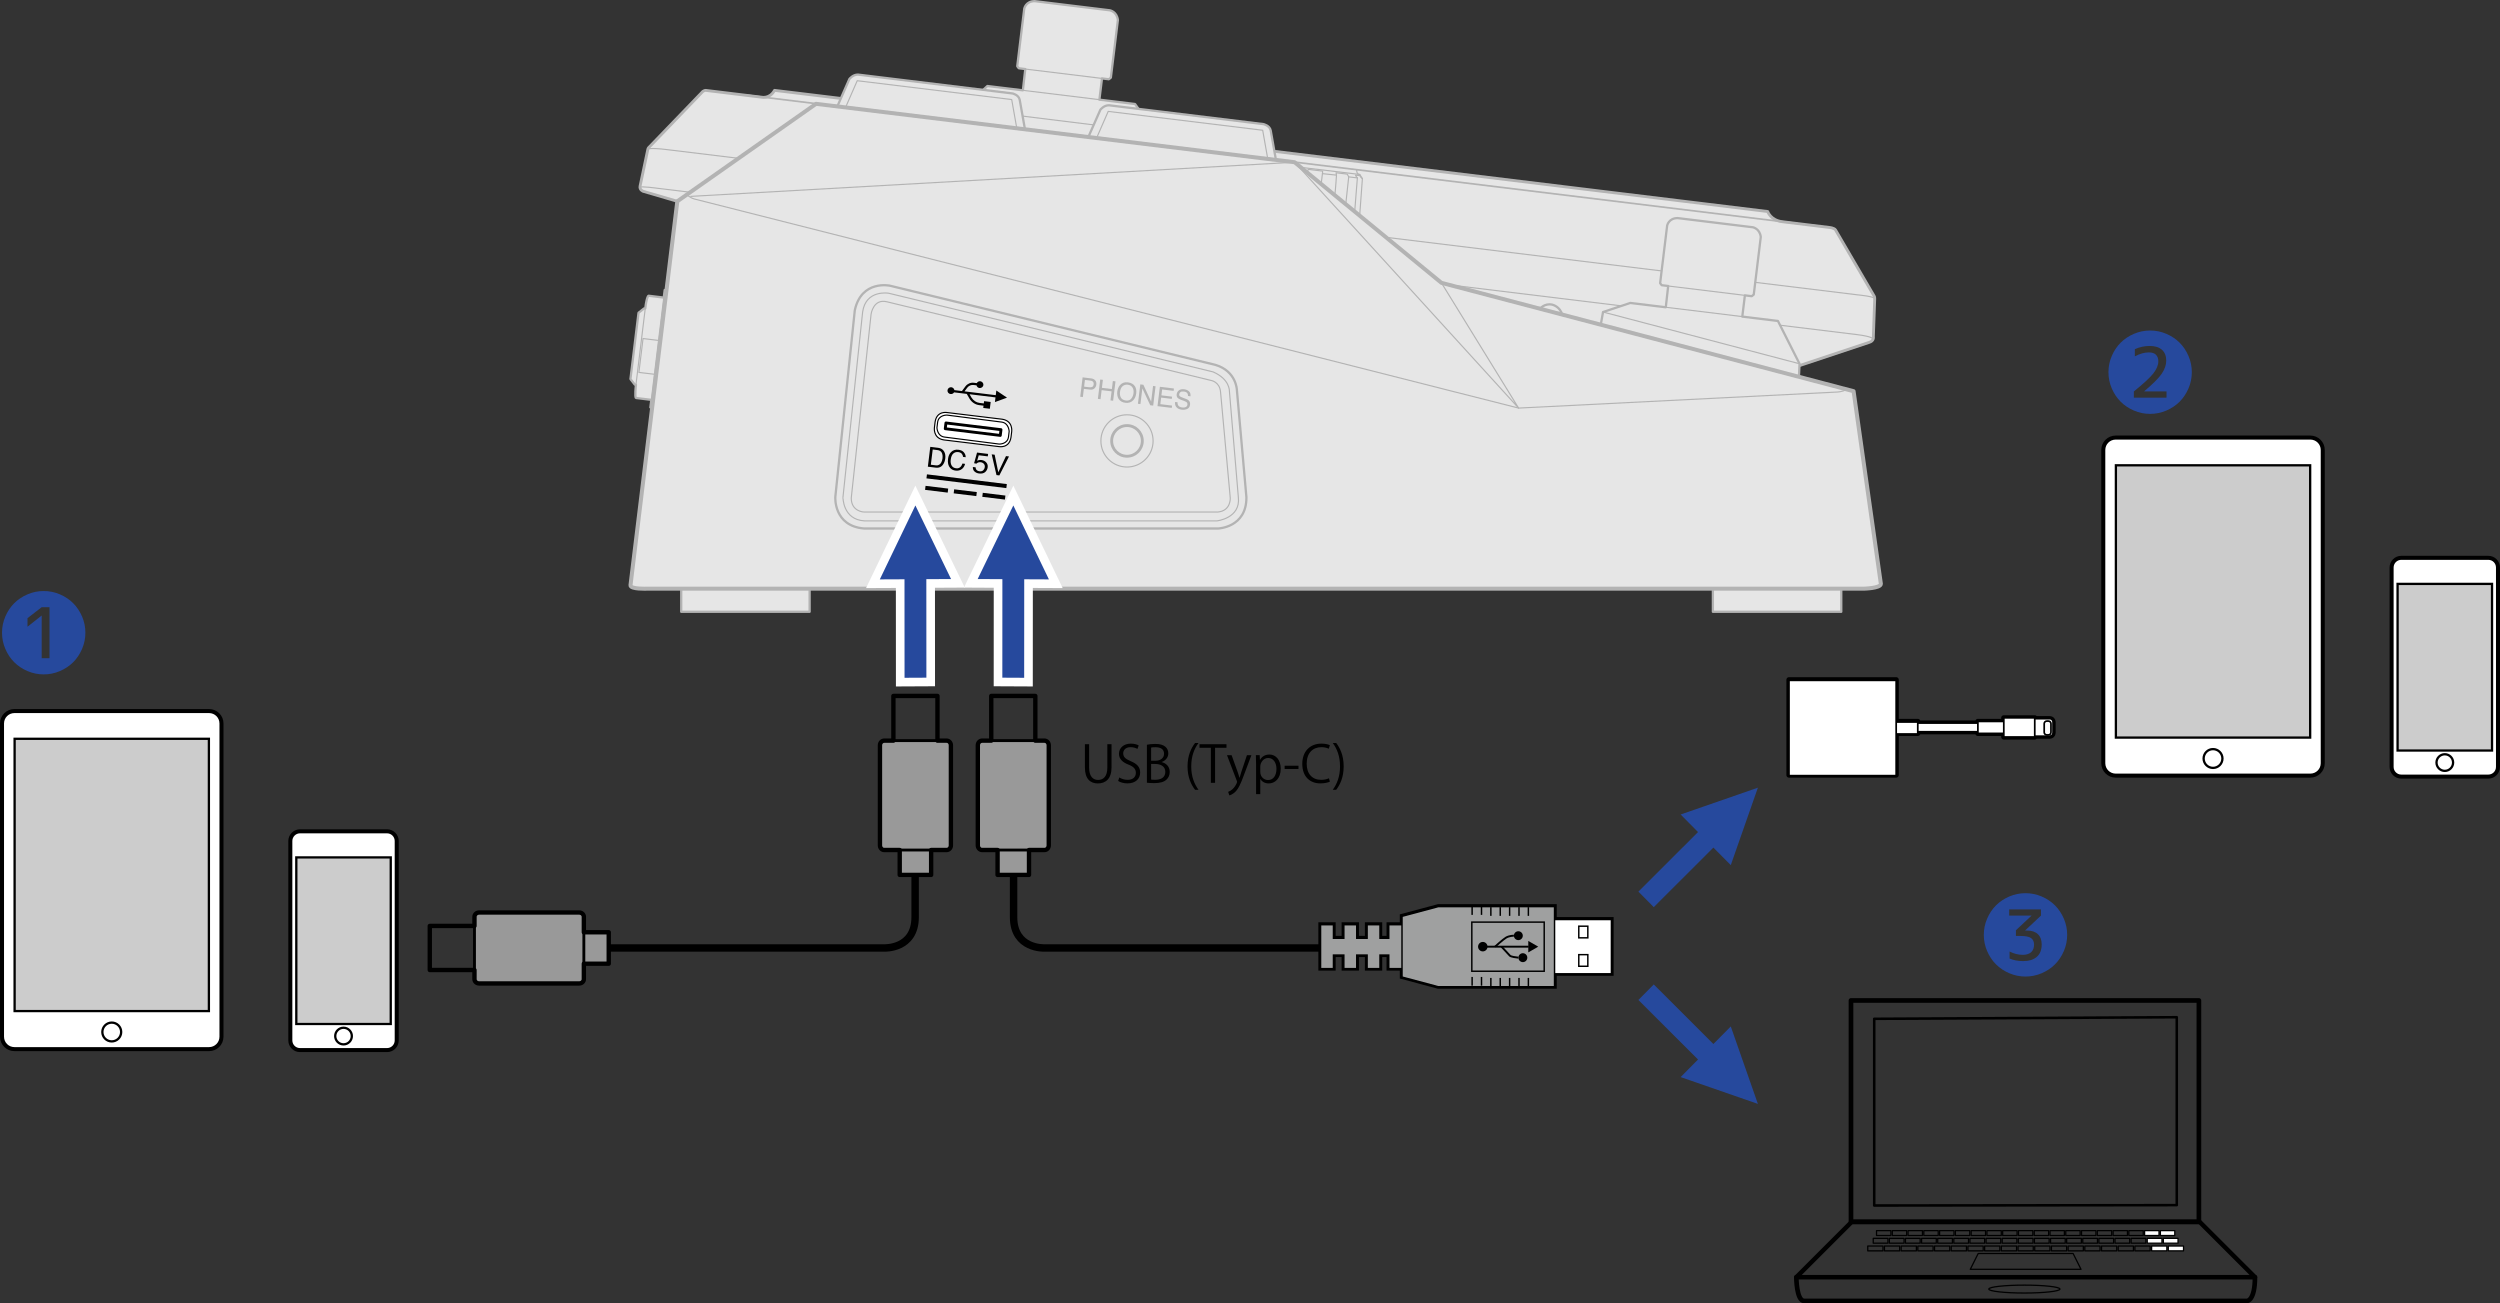 <?xml version="1.0" encoding="utf-8"?>
<!-- Generator: Adobe Illustrator 27.2.0, SVG Export Plug-In . SVG Version: 6.00 Build 0)  -->
<svg version="1.1" xmlns="http://www.w3.org/2000/svg" xmlns:xlink="http://www.w3.org/1999/xlink" x="0px" y="0px"
	 width="434.657px" height="226.591px" viewBox="0 0 434.657 226.591" style="enable-background:new 0 0 434.657 226.591;"
	 xml:space="preserve">
<rect x="0" y="0" width="434.657" height="226.591" fill="#333333" stroke="none"/>
<style type="text/css">
	.st0{fill:none;stroke:#000000;stroke-width:0.446;stroke-linecap:round;stroke-linejoin:round;}
	.st1{fill:none;stroke:#000000;stroke-width:0.813;stroke-linecap:round;stroke-linejoin:round;}
	.st2{fill:none;stroke:#000000;stroke-width:0.78;stroke-linecap:round;stroke-linejoin:round;}
	.st3{fill:none;stroke:#000000;stroke-width:0.223;stroke-linecap:round;stroke-linejoin:round;}
	.st4{fill:#FFFFFF;}
	.st5{fill:none;stroke:#000000;stroke-width:0.9;stroke-linejoin:round;}
	.st6{fill:none;stroke:#000000;stroke-width:0.3;}
	.st7{fill:#FFFFFF;stroke:#000000;stroke-width:0.7;stroke-miterlimit:10;}
	.st8{fill:#CCCCCC;stroke:#000000;stroke-width:0.4;stroke-miterlimit:10;}
	.st9{fill:#FFFFFF;stroke:#000000;stroke-width:0.4;stroke-miterlimit:10;}
	.st10{fill:none;stroke:#000000;stroke-width:0.7;}
	.st11{fill:none;stroke:#000000;stroke-width:0.4;}
	.st12{fill:#26499D;}
	.st13{fill:#E6E6E6;stroke:#B3B3B3;stroke-width:0.5;stroke-linecap:round;stroke-linejoin:round;stroke-miterlimit:10;}
	.st14{fill:none;stroke:#B3B3B3;stroke-width:0.2;stroke-linecap:round;stroke-linejoin:round;stroke-miterlimit:10;}
	.st15{fill:none;stroke:#B3B3B3;stroke-width:0.3;stroke-linecap:round;stroke-linejoin:round;stroke-miterlimit:10;}
	.st16{fill:#E6E6E6;stroke:#B3B3B3;stroke-width:0.4;stroke-linecap:round;stroke-linejoin:round;stroke-miterlimit:10;}
	.st17{fill:#E6E6E6;}
	.st18{fill:none;stroke:#B3B3B3;stroke-width:0.4;stroke-linecap:round;stroke-linejoin:round;stroke-miterlimit:10;}
	.st19{fill:none;stroke:#B3B3B3;stroke-width:0.2;stroke-miterlimit:10;}
	.st20{fill:none;stroke:#B3B3B3;stroke-width:0.5;stroke-miterlimit:10;}
	.st21{fill:none;stroke:#B3B3B3;stroke-width:0.4;stroke-miterlimit:10;}
	.st22{fill:#FFFFFF;stroke:#000000;stroke-width:0.2;stroke-linejoin:round;stroke-miterlimit:10;}
	.st23{fill:none;stroke:#000000;stroke-width:0.5;stroke-linejoin:round;stroke-miterlimit:10;}
	.st24{fill:none;stroke:#000000;stroke-width:0.2;stroke-linejoin:round;stroke-miterlimit:10;}
	.st25{fill:none;stroke:#B3B3B3;stroke-width:0.7;stroke-linecap:round;stroke-linejoin:round;stroke-miterlimit:10;}
	.st26{fill:#B3B3B3;}
	.st27{fill:none;stroke:#000000;stroke-width:1.294;stroke-linejoin:round;stroke-miterlimit:17;}
	.st28{fill:none;stroke:#000000;stroke-width:0.767;}
	.st29{fill:#9FA0A0;}
	.st30{fill:none;stroke:#000000;stroke-width:0.256;}
	.st31{fill:none;stroke:#000000;stroke-width:0.334;}
	.st32{fill:none;stroke:#000000;stroke-width:0.3;stroke-linejoin:round;}
	.st33{fill:#999999;stroke:#000000;stroke-width:0.3;stroke-linejoin:round;}
	.st34{fill:#999999;stroke:#000000;stroke-width:0.5;stroke-linejoin:round;}
	.st35{fill:none;stroke:#000000;stroke-width:0.76;stroke-linejoin:round;}
	.st36{fill:#666666;stroke:#FFFFFF;stroke-width:3;stroke-miterlimit:10;}
</style>
<g id="レイヤー_1">
	<g>
		<polygon class="st0" points="378.458,209.529 325.856,209.594 325.856,177.134 378.458,176.857 		"/>
		<rect x="321.817" y="173.942" class="st1" width="60.488" height="38.494"/>
		<polygon class="st2" points="392.055,222.059 312.316,222.059 321.941,212.436 382.43,212.436 		"/>
		<polygon class="st3" points="361.81,220.685 342.56,220.685 343.935,217.937 360.435,217.937 		"/>
		<rect x="326.258" y="213.963" class="st3" width="2.5" height="0.842"/>
		<rect x="329.002" y="213.963" class="st3" width="2.5" height="0.842"/>
		<rect x="331.74" y="213.963" class="st3" width="2.502" height="0.842"/>
		<rect x="334.481" y="213.963" class="st3" width="2.501" height="0.842"/>
		<rect x="337.224" y="213.963" class="st3" width="2.501" height="0.842"/>
		<rect x="339.968" y="213.963" class="st3" width="2.501" height="0.842"/>
		<rect x="342.711" y="213.963" class="st3" width="2.5" height="0.842"/>
		<rect x="345.454" y="213.963" class="st3" width="2.495" height="0.842"/>
		<rect x="348.191" y="213.963" class="st3" width="2.502" height="0.842"/>
		<rect x="350.935" y="213.963" class="st3" width="2.5" height="0.842"/>
		<rect x="353.678" y="213.963" class="st3" width="2.5" height="0.842"/>
		<rect x="356.422" y="213.963" class="st3" width="2.494" height="0.842"/>
		<rect x="359.159" y="213.963" class="st3" width="2.501" height="0.842"/>
		<rect x="361.902" y="213.963" class="st3" width="2.501" height="0.842"/>
		<rect x="364.644" y="213.963" class="st3" width="2.502" height="0.842"/>
		<rect x="367.389" y="213.963" class="st3" width="2.495" height="0.842"/>
		<rect x="370.127" y="213.963" class="st3" width="2.5" height="0.842"/>
		<rect x="372.868" y="213.962" class="st4" width="2.502" height="0.843"/>
		<rect x="372.869" y="213.963" class="st3" width="2.502" height="0.842"/>
		<rect x="375.613" y="213.962" class="st4" width="2.499" height="0.843"/>
		<rect x="375.613" y="213.963" class="st3" width="2.5" height="0.842"/>
		<rect x="325.686" y="215.299" class="st3" width="2.554" height="0.844"/>
		<rect x="328.49" y="215.299" class="st3" width="2.553" height="0.844"/>
		<rect x="331.289" y="215.299" class="st3" width="2.557" height="0.844"/>
		<rect x="334.094" y="215.299" class="st3" width="2.555" height="0.844"/>
		<rect x="336.896" y="215.299" class="st3" width="2.555" height="0.844"/>
		<rect x="339.698" y="215.299" class="st3" width="2.556" height="0.844"/>
		<rect x="342.499" y="215.299" class="st3" width="2.558" height="0.844"/>
		<rect x="345.303" y="215.299" class="st3" width="2.555" height="0.844"/>
		<rect x="348.105" y="215.299" class="st3" width="2.555" height="0.844"/>
		<rect x="350.907" y="215.299" class="st3" width="2.556" height="0.844"/>
		<rect x="353.709" y="215.299" class="st3" width="2.557" height="0.844"/>
		<rect x="356.514" y="215.299" class="st3" width="2.553" height="0.844"/>
		<rect x="359.314" y="215.299" class="st3" width="2.557" height="0.844"/>
		<rect x="362.116" y="215.299" class="st3" width="2.556" height="0.844"/>
		<rect x="364.918" y="215.299" class="st3" width="2.557" height="0.844"/>
		<rect x="367.722" y="215.299" class="st3" width="2.555" height="0.844"/>
		<rect x="370.525" y="215.299" class="st3" width="2.555" height="0.844"/>
		<rect x="373.324" y="215.299" class="st4" width="2.56" height="0.844"/>
		<rect x="373.324" y="215.299" class="st3" width="2.559" height="0.844"/>
		<rect x="376.127" y="215.299" class="st4" width="2.551" height="0.844"/>
		<rect x="376.128" y="215.299" class="st3" width="2.55" height="0.844"/>
		<rect x="324.734" y="216.638" class="st3" width="2.646" height="0.841"/>
		<rect x="327.638" y="216.638" class="st3" width="2.645" height="0.841"/>
		<rect x="330.543" y="216.638" class="st3" width="2.646" height="0.841"/>
		<rect x="333.443" y="216.638" class="st3" width="2.648" height="0.841"/>
		<rect x="336.347" y="216.638" class="st3" width="2.645" height="0.841"/>
		<rect x="339.25" y="216.638" class="st3" width="2.646" height="0.841"/>
		<rect x="342.15" y="216.638" class="st3" width="2.652" height="0.841"/>
		<rect x="345.056" y="216.638" class="st3" width="2.645" height="0.841"/>
		<rect x="347.959" y="216.638" class="st3" width="2.646" height="0.841"/>
		<rect x="350.859" y="216.638" class="st3" width="2.646" height="0.841"/>
		<rect x="353.764" y="216.638" class="st3" width="2.645" height="0.841"/>
		<rect x="356.668" y="216.638" class="st3" width="2.646" height="0.841"/>
		<rect x="359.568" y="216.638" class="st3" width="2.646" height="0.841"/>
		<rect x="362.473" y="216.638" class="st3" width="2.645" height="0.841"/>
		<rect x="365.379" y="216.638" class="st3" width="2.645" height="0.841"/>
		<rect x="368.277" y="216.638" class="st3" width="2.646" height="0.841"/>
		<rect x="371.182" y="216.638" class="st3" width="2.645" height="0.841"/>
		<rect x="374.088" y="216.638" class="st4" width="2.645" height="0.841"/>
		<rect x="374.088" y="216.638" class="st3" width="2.645" height="0.841"/>
		<rect x="376.986" y="216.638" class="st4" width="2.648" height="0.841"/>
		<rect x="376.986" y="216.638" class="st3" width="2.646" height="0.841"/>
		<path class="st1" d="M312.316,222.059c0,0,0,4.126,1.374,4.126h76.99c0,0,1.374,0,1.374-4.126"/>
		<path class="st3" d="M358.152,224.123c0,0.377-2.771,0.687-6.189,0.687s-6.186-0.31-6.186-0.687c0-0.379,2.768-0.688,6.186-0.688
			S358.152,223.744,358.152,224.123z"/>
	</g>
	<g>
		<path class="st4" d="M356.38,124.946h-2.614v-0.143h-5.382v0.627h-4.505v0.284h-10.449v-0.284h-3.754v-7.245h-18.639v16.57h18.639
			v-7.244h3.754v-0.284h10.449v0.284h4.505v0.625h5.382v-0.142h2.614c0.317,0,0.57-0.255,0.57-0.572v-1.907
			C356.95,125.202,356.697,124.946,356.38,124.946"/>
		<path class="st5" d="M356.38,124.946h-2.614v-0.143h-5.382v0.627h-4.505v0.284h-10.449v-0.284h-3.754v-7.245h-18.639v16.57h18.639
			v-7.244h3.754v-0.284h10.449v0.284h4.505v0.625h5.382v-0.142h2.614c0.317,0,0.57-0.255,0.57-0.572v-1.907
			C356.95,125.202,356.697,124.946,356.38,124.946z"/>
		<path class="st4" d="M356.95,127.422c0,0.317-0.255,0.571-0.57,0.571h-5.316c-0.318,0-0.571-0.254-0.571-0.571v-1.907
			c0-0.314,0.253-0.57,0.571-0.57h5.316c0.314,0,0.57,0.255,0.57,0.57V127.422z"/>
		<path class="st6" d="M356.95,127.422c0,0.317-0.255,0.571-0.57,0.571h-5.316c-0.318,0-0.571-0.254-0.571-0.571v-1.907
			c0-0.314,0.253-0.57,0.571-0.57h5.316c0.314,0,0.57,0.255,0.57,0.57V127.422z"/>
		<path class="st4" d="M356.587,127.324c0,0.25-0.201,0.449-0.449,0.449h-0.276c-0.25,0-0.452-0.2-0.452-0.449v-1.506
			c0-0.248,0.202-0.449,0.452-0.449h0.276c0.248,0,0.449,0.201,0.449,0.449V127.324z"/>
		<path class="st6" d="M356.587,127.324c0,0.25-0.201,0.449-0.449,0.449h-0.276c-0.25,0-0.452-0.2-0.452-0.449v-1.506
			c0-0.248,0.202-0.449,0.452-0.449h0.276c0.248,0,0.449,0.201,0.449,0.449V127.324z"/>
		<rect x="328.048" y="125.713" class="st4" width="18.46" height="1.513"/>
		<rect x="328.048" y="125.713" class="st6" width="18.46" height="1.513"/>
		<rect x="328.048" y="125.532" class="st4" width="5.382" height="2.081"/>
		<rect x="328.048" y="125.532" class="st6" width="5.382" height="2.081"/>
		<rect x="343.88" y="125.429" class="st4" width="5.382" height="2.081"/>
		<rect x="343.88" y="125.429" class="st6" width="5.382" height="2.081"/>
		<rect x="348.385" y="124.803" class="st4" width="5.382" height="3.332"/>
		<rect x="348.385" y="124.803" class="st6" width="5.382" height="3.332"/>
		<rect x="311.036" y="118.287" class="st4" width="18.639" height="16.57"/>
		<rect x="311.036" y="118.287" class="st6" width="18.639" height="16.57"/>
	</g>
	<g>
		<g>
			<g>
				<g>
					<path class="st7" d="M417.489,135.021h15.14c0.927,0,1.679-0.752,1.679-1.679V98.665c0-0.927-0.752-1.679-1.679-1.679h-15.137
						c-0.928,0-1.681,0.753-1.681,1.681v34.676C415.811,134.27,416.562,135.021,417.489,135.021z"/>
					
						<rect x="416.849" y="101.52" transform="matrix(-1 -1.224647e-16 1.224647e-16 -1 850.12 232.007)" class="st8" width="16.421" height="28.966"/>
					<path class="st9" d="M423.616,132.583c0,0.797,0.646,1.444,1.444,1.444c0.797,0,1.444-0.647,1.444-1.444
						c0-0.799-0.647-1.446-1.444-1.446C424.262,131.138,423.616,131.785,423.616,132.583z"/>
				</g>
			</g>
		</g>
		<g>
			<g>
				<path class="st4" d="M403.839,132.699c0,1.191-0.967,2.154-2.155,2.154h-33.842c-1.193,0-2.159-0.963-2.159-2.154V78.23
					c0-1.191,0.966-2.153,2.159-2.153h33.842c1.188,0,2.155,0.962,2.155,2.153V132.699z"/>
				<path class="st10" d="M403.839,132.699c0,1.191-0.967,2.154-2.155,2.154h-33.842c-1.193,0-2.159-0.963-2.159-2.154V78.23
					c0-1.191,0.966-2.153,2.159-2.153h33.842c1.188,0,2.155,0.962,2.155,2.153V132.699z"/>
				<g>
					<defs>
						<rect id="SVGID_1_" x="367.874" y="80.899" width="33.778" height="47.34"/>
					</defs>
					<clipPath id="SVGID_00000008110209805070162440000017717326650664345761_">
						<use xlink:href="#SVGID_1_"  style="overflow:visible;"/>
					</clipPath>
				</g>
				<path class="st4" d="M386.4,131.877c0,0.905-0.736,1.635-1.638,1.635c-0.904,0-1.635-0.731-1.635-1.635
					c0-0.903,0.731-1.635,1.635-1.635C385.664,130.242,386.4,130.974,386.4,131.877"/>
				<path class="st11" d="M386.4,131.877c0,0.905-0.736,1.635-1.638,1.635c-0.904,0-1.635-0.731-1.635-1.635
					c0-0.903,0.731-1.635,1.635-1.635C385.664,130.242,386.4,130.974,386.4,131.877z"/>
			</g>
			<rect x="367.874" y="80.899" class="st8" width="33.778" height="47.34"/>
		</g>
	</g>
	<g>
		<g>
			<g>
				<g>
					<g>
						<path class="st7" d="M52.155,182.57h15.14c0.927,0,1.679-0.752,1.679-1.679v-34.677c0-0.927-0.752-1.679-1.679-1.679H52.158
							c-0.928,0-1.681,0.753-1.681,1.681v34.676C50.478,181.819,51.229,182.57,52.155,182.57z"/>
						
							<rect x="51.516" y="149.07" transform="matrix(-1 -1.224647e-16 1.224647e-16 -1 119.453 327.106)" class="st8" width="16.421" height="28.966"/>
						<path class="st9" d="M58.283,180.133c0,0.797,0.646,1.444,1.444,1.444c0.797,0,1.444-0.647,1.444-1.444
							c0-0.798-0.647-1.446-1.444-1.446C58.929,178.687,58.283,179.334,58.283,180.133z"/>
					</g>
				</g>
			</g>
			<g>
				<g>
					<path class="st4" d="M38.506,180.249c0,1.191-0.967,2.154-2.155,2.154H2.509c-1.193,0-2.159-0.963-2.159-2.154v-54.469
						c0-1.191,0.966-2.153,2.159-2.153h33.842c1.188,0,2.155,0.962,2.155,2.153V180.249z"/>
					<path class="st10" d="M38.506,180.249c0,1.191-0.967,2.154-2.155,2.154H2.509c-1.193,0-2.159-0.963-2.159-2.154v-54.469
						c0-1.191,0.966-2.153,2.159-2.153h33.842c1.188,0,2.155,0.962,2.155,2.153V180.249z"/>
					<g>
						<defs>
							<rect id="SVGID_00000159459665211601918900000017201045227087379092_" x="2.54" y="128.448" width="33.778" height="47.34"/>
						</defs>
						<clipPath id="SVGID_00000175301013522468765980000001310115248956289203_">
							<use xlink:href="#SVGID_00000159459665211601918900000017201045227087379092_"  style="overflow:visible;"/>
						</clipPath>
					</g>
					<path class="st4" d="M21.067,179.427c0,0.905-0.736,1.635-1.638,1.635c-0.904,0-1.635-0.731-1.635-1.635
						c0-0.903,0.731-1.635,1.635-1.635C20.331,177.791,21.067,178.523,21.067,179.427"/>
					<path class="st11" d="M21.067,179.427c0,0.905-0.736,1.635-1.638,1.635c-0.904,0-1.635-0.731-1.635-1.635
						c0-0.903,0.731-1.635,1.635-1.635C20.331,177.791,21.067,178.523,21.067,179.427z"/>
				</g>
				<rect x="2.54" y="128.448" class="st8" width="33.778" height="47.34"/>
			</g>
		</g>
	</g>
	<g>
		<path class="st12" d="M10.414,116.676c-0.896,0.384-1.834,0.576-2.816,0.576s-1.92-0.192-2.816-0.576s-1.667-0.898-2.312-1.544
			c-0.646-0.646-1.16-1.416-1.544-2.312c-0.384-0.896-0.576-1.834-0.576-2.815s0.192-1.92,0.576-2.816
			c0.384-0.896,0.898-1.666,1.544-2.312c0.645-0.646,1.416-1.16,2.312-1.544c0.896-0.385,1.834-0.576,2.816-0.576
			s1.92,0.191,2.816,0.576c0.896,0.384,1.667,0.898,2.312,1.544s1.16,1.416,1.544,2.312c0.384,0.896,0.576,1.835,0.576,2.816
			s-0.192,1.92-0.576,2.815c-0.384,0.896-0.898,1.667-1.544,2.312S11.31,116.292,10.414,116.676z M4.782,107.476v1.488l2.432-1.92
			h0.032v7.392h1.36v-8.864h-1.36L4.782,107.476z"/>
	</g>
	<g>
		<path class="st12" d="M376.644,71.382c-0.896,0.384-1.834,0.576-2.816,0.576s-1.92-0.192-2.816-0.576s-1.667-0.898-2.312-1.544
			c-0.646-0.646-1.16-1.416-1.544-2.312c-0.384-0.896-0.576-1.834-0.576-2.815s0.192-1.92,0.576-2.816
			c0.384-0.896,0.898-1.666,1.544-2.312c0.645-0.646,1.416-1.16,2.312-1.544c0.896-0.385,1.834-0.576,2.816-0.576
			s1.92,0.191,2.816,0.576c0.896,0.384,1.667,0.898,2.312,1.544s1.16,1.416,1.544,2.312c0.384,0.896,0.576,1.835,0.576,2.816
			s-0.192,1.92-0.576,2.815c-0.384,0.896-0.898,1.667-1.544,2.312S377.54,70.998,376.644,71.382z M371.172,60.71v1.248
			c0.853-0.459,1.664-0.688,2.432-0.688c0.555,0,0.965,0.134,1.232,0.4c0.277,0.277,0.416,0.661,0.416,1.151
			c0,0.662-0.288,1.36-0.864,2.097c-0.555,0.715-1.686,1.76-3.392,3.136v1.088h5.68v-1.088h-3.888v-0.016
			c1.525-1.291,2.539-2.305,3.04-3.04c0.533-0.779,0.8-1.547,0.8-2.305c0-0.8-0.245-1.424-0.736-1.872
			c-0.501-0.447-1.206-0.672-2.112-0.672C372.852,60.149,371.982,60.337,371.172,60.71z"/>
	</g>
	<g>
		<path class="st12" d="M354.973,169.209c-0.896,0.384-1.834,0.576-2.816,0.576s-1.92-0.192-2.816-0.576s-1.667-0.898-2.312-1.544
			c-0.646-0.646-1.16-1.416-1.544-2.312c-0.384-0.896-0.576-1.834-0.576-2.815s0.192-1.92,0.576-2.816
			c0.384-0.896,0.898-1.666,1.544-2.312c0.645-0.646,1.416-1.16,2.312-1.544c0.896-0.385,1.834-0.576,2.816-0.576
			s1.92,0.191,2.816,0.576c0.896,0.384,1.667,0.898,2.312,1.544s1.16,1.416,1.544,2.312c0.384,0.896,0.576,1.835,0.576,2.816
			s-0.192,1.92-0.576,2.815c-0.384,0.896-0.898,1.667-1.544,2.312S355.869,168.825,354.973,169.209z M349.325,159.194h3.872v0.016
			l-2.704,2.528v0.991h0.8c0.864,0,1.466,0.118,1.808,0.353c0.363,0.245,0.544,0.624,0.544,1.136c0,0.587-0.17,1.035-0.512,1.344
			c-0.352,0.299-0.832,0.448-1.44,0.448c-0.768,0-1.536-0.192-2.304-0.576v1.216c0.693,0.299,1.478,0.448,2.352,0.448
			c1.035,0,1.834-0.25,2.4-0.752c0.555-0.49,0.832-1.205,0.832-2.144c0-0.778-0.224-1.376-0.672-1.792
			c-0.448-0.416-1.078-0.624-1.888-0.624h-0.304v-0.032l2.736-2.56v-1.089h-5.52V159.194z"/>
	</g>
	<g>
		<g>
			<g>
				<path class="st13" d="M117.762,34.998l-5.951-1.743c0,0-0.66-0.257-0.527-0.89l1.358-6.442c0,0,0.057-0.223,0.226-0.345
					l9.32-9.673c0,0,0.323-0.215,0.501-0.193l9.759,1.19c0,0,1.372,0.311,2.217-1.191l11.5,1.398l161.169,19.666
					c0,0,0.495,1.522,2.551,1.773l8.167,0.996c0,0,0.871,0.076,1.089,0.45l6.66,11.404c0,0,0.156,0.154,0.142,0.545l-0.236,6.622
					c0,0,0.156,0.726-0.775,0.977l-12.08,4.026"/>
				<path class="st14" d="M112.642,25.923c0,0,0.334-0.277,3.294,0.084l207.04,25.257c0,0,2.981,0.274,2.967,0.68"/>
				<path class="st14" d="M325.661,58.924c0,0-0.091-0.417-2.829-0.751L114.352,32.74c0,0-3.066-0.433-3.079-0.155"/>
				<line class="st15" x1="129.601" y1="16.522" x2="312.491" y2="38.866"/>
				<polyline class="st14" points="236.39,37.588 236.871,31.039 236.416,30.336 226.179,29.099 				"/>
				<path class="st14" d="M236.416,30.336c0,0-0.542,0.042-0.542-0.74"/>
				<polyline class="st14" points="235.527,36.847 235.995,30.932 234.492,30.749 234.232,30.272 232.292,30.035 232.363,30.448 
					229.922,30.191 229.96,29.878 229.913,29.745 227.471,29.447 227.393,29.565 227.332,30.066 				"/>
				<line class="st14" x1="229.922" y1="30.191" x2="229.7" y2="32.007"/>
				<path class="st14" d="M232.363,30.489c0,0-0.178,2.73-0.295,3.459"/>
				<line class="st14" x1="234.492" y1="30.749" x2="233.974" y2="35.514"/>
				<path class="st14" d="M235.995,30.932c0,0-0.319-0.359-0.322-0.484l0.751,0.092c0,0,0.136,0.305,0.416,0.499"/>
			</g>
			<g>
				<path class="st16" d="M165.207,20.899l6.466-5.946l6.167,0.752l0.42-3.698l-1.127-0.137l-0.275-0.351l1.222-10.017
					c0,0,0.263-1.311,1.833-1.301l13.063,1.594c0,0,1.215,0.221,1.382,1.693l-1.222,10.017l-0.351,0.275l-1.19-0.145l-0.451,3.694
					l6.198,0.756l5.113,7.251"/>
				<line class="st14" x1="191.238" y1="17.339" x2="177.84" y2="15.705"/>
				<line class="st14" x1="178.26" y1="12.007" x2="191.595" y2="13.634"/>
				<line class="st14" x1="167.58" y1="18.927" x2="200.835" y2="23.038"/>
			</g>
			<g>
				<path class="st16" d="M312.766,65.517l0.107-2.269l-3.756-7.446l-6.198-0.756l0.451-3.694l1.19,0.145l0.351-0.275l1.222-10.017
					c-0.167-1.472-1.382-1.693-1.382-1.693l-13.063-1.594c-1.57-0.009-1.833,1.301-1.833,1.301l-1.222,10.017l0.275,0.351
					l1.127,0.137l-0.42,3.698l-6.167-0.752l-4.742,1.581l-0.394,2.206"/>
				<line class="st14" x1="303.013" y1="55.057" x2="289.615" y2="53.422"/>
				<line class="st14" x1="290.034" y1="49.725" x2="303.37" y2="51.352"/>
				<line class="st14" x1="278.707" y1="54.251" x2="312.873" y2="63.248"/>
			</g>
			<g>
				<path class="st16" d="M145.571,18.523l2.106-4.783c0,0,0.602-0.782,1.492-0.771l26.858,3.276c0,0,1.085,0.225,1.263,1.107
					l0.914,5.138"/>
				<polyline class="st14" points="147.011,18.679 149.039,14.034 175.897,17.31 176.784,22.318 				"/>
			</g>
			<g>
				<path class="st16" d="M189.208,23.858l2.106-4.783c0,0,0.602-0.782,1.492-0.771l26.858,3.276c0,0,1.085,0.225,1.263,1.107
					l0.914,5.138"/>
				<polyline class="st14" points="190.648,24.014 192.676,19.369 219.534,22.646 220.421,27.653 				"/>
			</g>
			<rect x="118.439" y="102.356" class="st16" width="22.323" height="4.006"/>
			<rect x="297.806" y="102.356" class="st16" width="22.323" height="4.006"/>
			<path class="st17" d="M112.343,102.349h211.668c0,0,3.002-0.059,3.002-0.842l-4.746-33.492l-71.66-18.844l-25.526-20.968
				l-83.204-10.15l-24.115,16.946l-8.141,66.739c-0.091,0.744,2.912,0.609,2.912,0.609"/>
			<g>
				<path class="st16" d="M115.876,50.462l-0.313-0.038l-0.16,1.315l-2.629-0.321c0,0-0.314-0.029-0.588,2.216l-0.188-0.023
					l-0.983,0.77l-1.405,11.52l0.77,0.983l0.188,0.023c0,0-0.263,2.255,0.025,2.29l2.642,0.322l-0.16,1.315l0.313,0.038"/>
				<polyline class="st14" points="114.619,59.204 111.801,58.861 111.083,64.746 113.901,65.089 				"/>
				<line class="st14" x1="112.185" y1="53.634" x2="110.566" y2="66.906"/>
				<line class="st14" x1="115.402" y1="51.739" x2="113.233" y2="69.519"/>
			</g>
			<path class="st18" d="M267.722,53.71c0,0,0.819-1.055,2.172-0.736c0,0,1.36,0.308,1.703,1.744"/>
			<path class="st14" d="M119.37,33.797c0,0,0.588,0.605,1.364,0.802l143.292,36.351l55.3-2.785c0,0,1.072-0.014,1.649-0.443"/>
			<polyline class="st14" points="250.607,49.171 264.026,70.949 225.081,28.203 120.099,34.143 			"/>
			<g>
				<path class="st19" d="M200.481,76.657c0,2.509-2.032,4.542-4.538,4.542c-2.511,0-4.538-2.034-4.538-4.542
					c0-2.51,2.027-4.539,4.538-4.539C198.449,72.118,200.481,74.147,200.481,76.657z"/>
				<path class="st20" d="M198.608,76.657c0,1.472-1.194,2.666-2.666,2.666c-1.475,0-2.665-1.193-2.665-2.666
					c0-1.474,1.19-2.665,2.665-2.665C197.414,73.991,198.608,75.183,198.608,76.657z"/>
			</g>
			<path class="st19" d="M210.541,66.14c0,0,1.503,0.217,1.664,1.982l1.69,18.442c0,0,0.152,2.281-2.207,2.463h-61.449
				c0,0-2.231-0.046-2.237-2.432l3.448-31.974c0,0,0.368-2.731,2.749-2.153L210.541,66.14z"/>
			<path class="st19" d="M150.314,90.563h61.262c0,0,4.138-0.455,3.728-4.081l-1.557-18.489c0,0,0.09-2.07-2.834-3.332
				l-56.405-13.679c0,0-3.97-0.686-4.528,3.26l-3.417,32.178C146.562,86.42,146.486,90.353,150.314,90.563z"/>
			<path class="st21" d="M150.216,91.885h61.575c0,0,4.953-0.157,4.913-5.423l-1.659-18.692c0,0-0.09-3.24-3.729-4.331
				L154.73,49.674c0,0-4.95-1.071-6.113,4.274l-3.385,32.436C145.232,86.384,144.874,91.436,150.216,91.885z"/>
			<path class="st22" d="M173.672,77.646c0,0,1.819,0.359,2.107-1.649l0.115-0.939c0,0,0.293-1.864-1.641-2.17l-9.569-1.159
				c0,0-1.819-0.359-2.107,1.649l-0.115,0.939c0,0-0.293,1.864,1.641,2.17L173.672,77.646z"/>
			
				<rect x="168.673" y="69.868" transform="matrix(0.121 -0.993 0.993 0.121 74.554 233.576)" class="st23" width="1.009" height="9.638"/>
			<path class="st24" d="M173.725,77.207c0,0,1.455,0.05,1.616-1.264l0.115-0.939c0,0-0.044-1.467-1.327-1.623l-9.498-1.214
				c0,0-1.455-0.05-1.616,1.264l-0.115,0.939c0,0,0.044,1.467,1.327,1.623L173.725,77.207z"/>
			<path class="st25" d="M112.343,102.349h211.668c0,0,3.002-0.059,3.002-0.842l-4.746-33.492l-71.66-18.844l-25.526-20.968
				l-83.204-10.15l-24.115,16.946l-8.141,66.739c-0.091,0.744,2.912,0.609,2.912,0.609"/>
		</g>
		<g>
			<g>
				<path class="st26" d="M188.223,65.608l1.507,0.184c0.298,0.036,0.528,0.15,0.691,0.341c0.163,0.191,0.226,0.44,0.188,0.745
					c-0.032,0.263-0.142,0.482-0.329,0.657c-0.187,0.175-0.449,0.242-0.786,0.201l-1.052-0.128l-0.174,1.424l-0.456-0.056
					L188.223,65.608z M189.936,66.287c-0.094-0.06-0.229-0.1-0.404-0.121l-0.901-0.11l-0.142,1.167l0.901,0.11
					c0.204,0.025,0.374,0.001,0.511-0.07c0.137-0.072,0.219-0.218,0.246-0.438C190.178,66.577,190.107,66.397,189.936,66.287z"/>
				<path class="st26" d="M191.29,65.982l0.461,0.056l-0.17,1.392l1.731,0.211l0.17-1.392l0.461,0.056l-0.411,3.368l-0.461-0.056
					l0.192-1.575l-1.731-0.211l-0.192,1.575l-0.461-0.056L191.29,65.982z"/>
				<path class="st26" d="M197.352,67.21c0.187,0.325,0.252,0.72,0.195,1.185c-0.061,0.503-0.24,0.905-0.536,1.207
					c-0.347,0.355-0.798,0.498-1.353,0.431c-0.518-0.063-0.905-0.284-1.16-0.663c-0.224-0.362-0.305-0.796-0.244-1.3
					c0.056-0.455,0.216-0.831,0.482-1.128c0.341-0.38,0.796-0.536,1.365-0.466C196.696,66.548,197.113,66.793,197.352,67.21z
					 M196.687,69.308c0.215-0.267,0.345-0.587,0.391-0.962c0.048-0.396-0.017-0.728-0.194-0.995
					c-0.178-0.267-0.446-0.422-0.805-0.466c-0.348-0.043-0.647,0.043-0.897,0.255c-0.249,0.213-0.402,0.552-0.459,1.019
					c-0.046,0.373,0.01,0.699,0.168,0.979c0.157,0.279,0.448,0.445,0.871,0.496C196.164,69.683,196.472,69.574,196.687,69.308z"/>
				<path class="st26" d="M198.256,66.832l0.538,0.066l1.347,2.926l0.332-2.721l0.436,0.053l-0.411,3.368l-0.513-0.063l-1.373-2.926
					l-0.332,2.718l-0.436-0.053L198.256,66.832z"/>
				<path class="st26" d="M201.657,67.246l2.444,0.298l-0.05,0.413l-1.999-0.244l-0.125,1.023l1.848,0.225l-0.048,0.39l-1.848-0.225
					l-0.139,1.142l2.034,0.248l-0.049,0.401l-2.479-0.302L201.657,67.246z"/>
				<path class="st26" d="M204.732,69.937c-0.013,0.192,0.012,0.353,0.074,0.481c0.118,0.241,0.362,0.384,0.73,0.429
					c0.165,0.02,0.318,0.014,0.459-0.018c0.274-0.063,0.426-0.216,0.455-0.461c0.022-0.183-0.017-0.321-0.119-0.412
					c-0.103-0.09-0.271-0.178-0.505-0.264l-0.429-0.157c-0.281-0.102-0.476-0.202-0.586-0.297c-0.19-0.166-0.269-0.389-0.234-0.668
					c0.037-0.303,0.169-0.539,0.397-0.708s0.528-0.231,0.901-0.186c0.344,0.042,0.625,0.163,0.845,0.363
					c0.219,0.2,0.306,0.487,0.261,0.861l-0.428-0.052c0-0.183-0.03-0.327-0.09-0.432c-0.112-0.192-0.328-0.308-0.647-0.347
					c-0.258-0.032-0.451,0.002-0.577,0.102c-0.127,0.099-0.199,0.224-0.217,0.374c-0.02,0.165,0.032,0.294,0.156,0.387
					c0.082,0.06,0.272,0.145,0.571,0.256l0.444,0.164c0.215,0.079,0.376,0.171,0.485,0.276c0.188,0.183,0.264,0.424,0.228,0.724
					c-0.045,0.373-0.21,0.624-0.494,0.752c-0.285,0.128-0.602,0.171-0.952,0.128c-0.408-0.05-0.715-0.196-0.92-0.438
					c-0.205-0.241-0.283-0.543-0.234-0.906L204.732,69.937z"/>
			</g>
			<g>
				<path d="M175.082,69.141l-1.857-1.249l-0.099,0.813l-5.432-0.663l0.472-0.633c0.26-0.343,0.677-0.525,1.086-0.475l0.528,0.064
					c0.058,0.235,0.255,0.433,0.5,0.463c0.347,0.042,0.659-0.202,0.697-0.514c0.038-0.313-0.206-0.624-0.553-0.667
					c-0.245-0.03-0.484,0.116-0.597,0.329l-0.528-0.064c-0.547-0.067-1.101,0.173-1.446,0.628l-0.607,0.814l-1.311-0.16
					c-0.047-0.25-0.253-0.468-0.538-0.503c-0.313-0.038-0.624,0.206-0.663,0.519c-0.042,0.347,0.206,0.624,0.519,0.663
					c0.264,0.032,0.504-0.082,0.623-0.291l2.208,0.269l0.478,0.83c0.396,0.642,1.003,1.043,1.709,1.129l0.729,0.089l-0.048,0.396
					l1.146,0.14l0.144-1.181l-1.146-0.14l-0.048,0.396l-0.729-0.089c-0.585-0.071-1.09-0.407-1.42-0.94l-0.329-0.571l4.51,0.55
					l-0.099,0.813L175.082,69.141z"/>
			</g>
			<g>
				<path d="M161.739,77.691l1.379,0.168c0.468,0.057,0.811,0.27,1.028,0.638c0.193,0.332,0.261,0.735,0.203,1.209
					c-0.045,0.366-0.153,0.689-0.325,0.969c-0.303,0.494-0.747,0.705-1.331,0.634l-1.374-0.168L161.739,77.691z M162.655,80.9
					c0.155,0.019,0.283,0.018,0.387-0.003c0.185-0.039,0.345-0.139,0.479-0.299c0.107-0.128,0.194-0.299,0.261-0.512
					c0.039-0.127,0.065-0.246,0.079-0.357c0.052-0.428,0.01-0.77-0.128-1.027c-0.137-0.257-0.39-0.408-0.76-0.453l-0.811-0.099
					l-0.323,2.649L162.655,80.9z"/>
				<path d="M167.597,78.661c0.21,0.259,0.311,0.537,0.301,0.833l-0.456-0.056c-0.023-0.228-0.103-0.417-0.239-0.566
					c-0.136-0.148-0.34-0.239-0.614-0.272c-0.334-0.041-0.618,0.046-0.852,0.26c-0.235,0.214-0.382,0.568-0.442,1.061
					c-0.049,0.405,0.003,0.744,0.158,1.018c0.155,0.274,0.416,0.434,0.784,0.479c0.338,0.041,0.612-0.06,0.821-0.303
					c0.111-0.128,0.203-0.303,0.277-0.524l0.456,0.056c-0.085,0.358-0.255,0.646-0.511,0.865c-0.307,0.262-0.691,0.366-1.15,0.31
					c-0.397-0.048-0.715-0.21-0.954-0.486c-0.315-0.365-0.432-0.882-0.35-1.553c0.062-0.509,0.247-0.91,0.552-1.204
					c0.331-0.319,0.749-0.448,1.256-0.386C167.066,78.246,167.387,78.402,167.597,78.661z"/>
				<path d="M169.625,81.25c0,0.256,0.102,0.445,0.306,0.568c0.104,0.062,0.229,0.103,0.374,0.121
					c0.276,0.034,0.49-0.025,0.643-0.176c0.153-0.15,0.242-0.327,0.267-0.53c0.03-0.245-0.026-0.444-0.168-0.598
					c-0.141-0.154-0.322-0.243-0.542-0.27c-0.161-0.02-0.301-0.007-0.423,0.038c-0.122,0.045-0.229,0.115-0.323,0.21l-0.4-0.071
					l0.512-1.857l1.923,0.235l-0.052,0.427l-1.574-0.192l-0.277,0.956c0.094-0.051,0.181-0.088,0.263-0.109
					c0.144-0.037,0.307-0.045,0.488-0.023c0.339,0.041,0.614,0.181,0.825,0.417c0.211,0.236,0.297,0.514,0.258,0.833
					c-0.04,0.332-0.185,0.612-0.432,0.838c-0.247,0.227-0.608,0.311-1.081,0.254c-0.301-0.037-0.558-0.15-0.77-0.339
					c-0.212-0.19-0.312-0.453-0.298-0.79L169.625,81.25z"/>
				<path d="M172.933,79.057l0.633,3.06l1.338-2.819l0.524,0.064l-1.68,3.297l-0.496-0.06l-0.836-3.604L172.933,79.057z"/>
				<g>
					
						<rect x="167.696" y="76.741" transform="matrix(0.121 -0.993 0.993 0.121 64.58 240.407)" width="0.704" height="13.988"/>
					
						<rect x="162.477" y="83.143" transform="matrix(0.121 -0.993 0.993 0.121 58.614 236.448)" width="0.704" height="3.964"/>
					
						<rect x="167.452" y="83.75" transform="matrix(0.121 -0.993 0.993 0.121 62.384 241.92)" width="0.704" height="3.964"/>
					
						<rect x="172.427" y="84.357" transform="matrix(0.121 -0.993 0.993 0.121 66.154 247.392)" width="0.704" height="3.964"/>
				</g>
			</g>
		</g>
	</g>
</g>
<g id="レイヤー_2">
	<path class="st27" d="M235.299,164.817h-53.714c0,0-5.359,0.237-5.359-5.359v-13.134"/>
	<g>
		<path class="st27" d="M235.299,164.495"/>
		<polygon class="st28" points="270.277,169.272 280.166,169.272 280.166,159.831 270.277,159.831 270.277,157.584 250.048,157.584 
			243.756,159.269 243.756,160.73 241.451,160.73 241.451,163.092 239.932,163.092 239.932,160.73 237.686,160.73 237.686,163.092 
			235.888,163.092 235.888,160.73 233.64,160.73 233.64,163.092 231.839,163.092 231.839,160.73 229.595,160.73 229.595,168.372 
			231.839,168.372 231.839,166.011 233.64,166.011 233.64,168.372 235.888,168.372 235.888,166.011 237.686,166.011 
			237.686,168.372 239.932,168.372 239.932,166.011 241.451,166.011 241.451,168.372 243.756,168.372 243.756,169.834 
			250.048,171.522 270.277,171.522 		"/>
		<polygon class="st29" points="241.451,168.41 244.261,168.41 244.261,160.771 241.451,160.771 241.451,163.129 239.932,163.129 
			239.932,160.771 237.686,160.771 237.686,163.129 235.889,163.129 235.889,160.771 233.64,160.771 233.64,163.129 231.84,163.129 
			231.84,160.771 229.595,160.771 229.595,168.41 231.84,168.41 231.84,166.052 233.64,166.052 233.64,168.41 235.889,168.41 
			235.889,166.052 237.686,166.052 237.686,168.41 239.932,168.41 239.932,166.052 241.451,166.052 		"/>
		<polygon class="st30" points="241.451,168.41 244.261,168.41 244.261,160.771 241.451,160.771 241.451,163.129 239.932,163.129 
			239.932,160.771 237.686,160.771 237.686,163.129 235.889,163.129 235.889,160.771 233.64,160.771 233.64,163.129 231.84,163.129 
			231.84,160.771 229.595,160.771 229.595,168.41 231.84,168.41 231.84,166.052 233.64,166.052 233.64,168.41 235.889,168.41 
			235.889,166.052 237.686,166.052 237.686,168.41 239.932,168.41 239.932,166.052 241.451,166.052 		"/>
		<rect x="269.154" y="159.871" class="st4" width="11.012" height="9.438"/>
		<rect x="269.154" y="159.871" class="st30" width="11.012" height="9.438"/>
		<polygon class="st29" points="270.277,171.559 270.277,157.624 250.048,157.624 243.756,159.311 243.756,169.875 250.048,171.559 
					"/>
		<polygon class="st30" points="270.277,171.559 270.277,157.624 250.048,157.624 243.756,159.311 243.756,169.875 250.048,171.559 
					"/>
		<rect x="255.895" y="160.321" class="st30" width="12.585" height="8.541"/>
		<polygon points="265.712,165.588 265.712,163.593 267.444,164.591 		"/>
		<line class="st31" x1="257.915" y1="164.592" x2="265.781" y2="164.592"/>
		<path d="M264.77,167.279c-0.427,0-0.775-0.352-0.775-0.777c0-0.426,0.349-0.775,0.775-0.775s0.772,0.349,0.772,0.775
			C265.542,166.927,265.197,167.279,264.77,167.279"/>
		<path d="M263.982,163.454c-0.426,0-0.775-0.349-0.775-0.774c0-0.425,0.35-0.771,0.775-0.771c0.429,0,0.775,0.346,0.775,0.771
			C264.758,163.105,264.411,163.454,263.982,163.454"/>
		<path d="M257.805,165.414c-0.454,0-0.825-0.369-0.825-0.823c0-0.456,0.371-0.825,0.825-0.825c0.451,0,0.82,0.369,0.82,0.825
			C258.625,165.045,258.256,165.414,257.805,165.414"/>
		<path d="M262.641,166.045l-1.456-1.568l-0.251,0.23l1.468,1.579c0.252,0.246,1.271,0.355,1.577,0.384l0.03-0.335
			C263.435,166.283,262.75,166.154,262.641,166.045"/>
		<path d="M263.207,162.513c-0.032,0-0.851,0.004-1.443,0.357c-0.572,0.34-1.887,1.545-1.941,1.597l0.229,0.25
			c0.01-0.017,1.343-1.229,1.882-1.555c0.517-0.31,1.266-0.315,1.274-0.315V162.513z"/>
		<rect x="274.492" y="161.03" class="st30" width="1.572" height="2.024"/>
		<rect x="274.492" y="165.978" class="st30" width="1.572" height="2.02"/>
		<line class="st4" x1="265.727" y1="170.024" x2="265.727" y2="171.539"/>
		<line class="st30" x1="265.727" y1="170.024" x2="265.727" y2="171.539"/>
		<line class="st4" x1="264.097" y1="170.024" x2="264.097" y2="171.539"/>
		<line class="st30" x1="264.097" y1="170.024" x2="264.097" y2="171.539"/>
		<line class="st4" x1="262.467" y1="170.024" x2="262.467" y2="171.539"/>
		<line class="st30" x1="262.467" y1="170.024" x2="262.467" y2="171.539"/>
		<line class="st4" x1="260.838" y1="170.024" x2="260.838" y2="171.539"/>
		<line class="st30" x1="260.838" y1="170.024" x2="260.838" y2="171.539"/>
		<line class="st4" x1="259.205" y1="170.024" x2="259.205" y2="171.539"/>
		<line class="st30" x1="259.205" y1="170.024" x2="259.205" y2="171.539"/>
		<line class="st4" x1="257.58" y1="169.853" x2="257.58" y2="171.37"/>
		<line class="st30" x1="257.58" y1="169.853" x2="257.58" y2="171.37"/>
		<line class="st4" x1="255.947" y1="169.853" x2="255.947" y2="171.37"/>
		<line class="st30" x1="255.947" y1="169.853" x2="255.947" y2="171.37"/>
		<line class="st4" x1="265.727" y1="157.717" x2="265.727" y2="159.234"/>
		<line class="st30" x1="265.727" y1="157.717" x2="265.727" y2="159.234"/>
		<line class="st4" x1="264.097" y1="157.717" x2="264.097" y2="159.234"/>
		<line class="st30" x1="264.097" y1="157.717" x2="264.097" y2="159.234"/>
		<line class="st4" x1="262.467" y1="157.717" x2="262.467" y2="159.234"/>
		<line class="st30" x1="262.467" y1="157.717" x2="262.467" y2="159.234"/>
		<line class="st4" x1="260.838" y1="157.717" x2="260.838" y2="159.234"/>
		<line class="st30" x1="260.838" y1="157.717" x2="260.838" y2="159.234"/>
		<line class="st4" x1="259.205" y1="157.717" x2="259.205" y2="159.234"/>
		<line class="st30" x1="259.205" y1="157.717" x2="259.205" y2="159.234"/>
		<line class="st4" x1="257.58" y1="157.549" x2="257.58" y2="159.065"/>
		<line class="st30" x1="257.58" y1="157.549" x2="257.58" y2="159.065"/>
		<line class="st4" x1="255.947" y1="157.549" x2="255.947" y2="159.065"/>
		<line class="st30" x1="255.947" y1="157.549" x2="255.947" y2="159.065"/>
	</g>
	<g>
		<rect x="172.342" y="120.999" class="st32" width="7.662" height="7.77"/>
		<rect x="173.442" y="147.785" class="st33" width="5.463" height="4.326"/>
		<path class="st34" d="M182.34,146.978c0,0.446-0.334,0.808-0.748,0.808h-10.838c-0.414,0-0.748-0.361-0.748-0.808v-17.401
			c0-0.445,0.334-0.807,0.748-0.807h10.838c0.414,0,0.748,0.361,0.748,0.807V146.978z"/>
		<path class="st35" d="M181.592,128.77h-1.588v-7.77h-7.662v7.77h-1.588c-0.414,0-0.748,0.361-0.748,0.807v17.401
			c0,0.446,0.334,0.808,0.748,0.808h2.688v4.326h5.463v-4.326h2.688c0.414,0,0.748-0.361,0.748-0.808v-17.401
			C182.34,129.131,182.006,128.77,181.592,128.77z"/>
	</g>
	<g>
		<path d="M193.256,133.406c0,2.021-1.041,2.805-2.382,2.805c-1.252,0-2.249-0.731-2.249-2.76v-4.058h0.732v4.066
			c0,1.525,0.67,2.143,1.552,2.143c0.971,0,1.614-0.652,1.614-2.143v-4.066h0.732V133.406z"/>
		<path d="M197.754,130.213c-0.194-0.123-0.617-0.309-1.182-0.309c-0.935,0-1.288,0.573-1.288,1.059
			c0,0.661,0.406,0.996,1.306,1.376c1.085,0.458,1.641,1.014,1.641,1.976c0,1.066-0.776,1.887-2.223,1.887
			c-0.608,0-1.271-0.185-1.605-0.423l0.203-0.608c0.361,0.238,0.899,0.414,1.446,0.414c0.899,0,1.429-0.485,1.429-1.208
			c0-0.661-0.361-1.067-1.234-1.42c-1.015-0.379-1.702-0.971-1.702-1.896c0-1.023,0.829-1.772,2.055-1.772
			c0.635,0,1.12,0.158,1.376,0.317L197.754,130.213z"/>
		<path d="M201.987,132.506c0.635,0.15,1.385,0.68,1.385,1.693c0,0.6-0.229,1.023-0.538,1.323c-0.45,0.441-1.173,0.635-2.188,0.635
			c-0.556,0-0.97-0.044-1.243-0.07v-6.605c0.37-0.08,0.899-0.142,1.446-0.142c0.829,0,1.376,0.159,1.772,0.494
			c0.317,0.273,0.503,0.661,0.503,1.164c0,0.661-0.45,1.234-1.138,1.481V132.506z M200.92,132.259c0.891,0,1.464-0.511,1.464-1.199
			v-0.009c0-0.794-0.582-1.138-1.499-1.138c-0.388,0-0.617,0.026-0.75,0.062v2.284H200.92z M200.135,135.532
			c0.168,0.035,0.406,0.044,0.715,0.044c0.926,0,1.755-0.361,1.755-1.376c0-1.005-0.873-1.376-1.764-1.376h-0.706V135.532z"/>
		<path d="M207.774,137.313c-0.626-0.82-1.306-2.099-1.306-4.048c0-1.967,0.671-3.246,1.306-4.084h0.6
			c-0.732,0.979-1.261,2.276-1.261,4.093c0,1.772,0.547,3.043,1.261,4.039H207.774z"/>
		<path d="M213.241,130.01h-1.984v6.095h-0.732v-6.095h-1.976v-0.617h4.692V130.01z"/>
		<path d="M217.571,131.298l-1.278,3.404c-0.573,1.562-0.979,2.461-1.579,3.025c-0.405,0.37-0.803,0.521-0.979,0.564l-0.203-0.617
			c1.12-0.415,1.553-1.632,1.553-1.729c0-0.044-0.018-0.114-0.054-0.202l-1.702-4.445h0.803l1.05,2.919
			c0.123,0.335,0.229,0.715,0.309,1.006h0.026c0.079-0.291,0.194-0.652,0.309-1.023l0.971-2.901H217.571z"/>
		<path d="M219.071,132.11c0.335-0.591,0.891-0.926,1.641-0.926c1.138,0,1.958,0.979,1.958,2.451c0,1.765-1.032,2.575-2.091,2.575
			c-0.635,0-1.164-0.291-1.446-0.767h-0.018v2.628h-0.731v-5.23c0-0.626-0.018-1.111-0.036-1.552h0.662l0.044,0.82H219.071z
			 M219.115,134.191c0,0.936,0.697,1.429,1.35,1.429c0.943,0,1.464-0.812,1.464-1.958c0-0.996-0.503-1.878-1.438-1.878
			c-0.82,0-1.376,0.794-1.376,1.49V134.191z"/>
		<path d="M223.349,133.132h2.408v0.564h-2.408V133.132z"/>
		<path d="M231.216,135.902c-0.309,0.15-0.908,0.3-1.676,0.3c-1.729,0-3.122-1.12-3.122-3.396c0-2.169,1.35-3.519,3.316-3.519
			c0.803,0,1.271,0.167,1.481,0.273l-0.193,0.617c-0.309-0.15-0.741-0.273-1.271-0.273c-1.525,0-2.566,1.023-2.566,2.875
			c0,1.764,0.952,2.805,2.522,2.805c0.512,0,1.015-0.114,1.35-0.273L231.216,135.902z"/>
		<path d="M232.319,129.181c0.626,0.82,1.296,2.1,1.296,4.066c0,1.958-0.661,3.219-1.296,4.065h-0.6
			c0.714-0.979,1.261-2.275,1.261-4.074c0-1.79-0.538-3.061-1.261-4.058H232.319z"/>
	</g>
	<g>
		<polygon class="st36" points="182.367,100.734 176.18,87.88 169.979,100.673 174.277,100.696 174.268,117.823 178.065,117.842 
			178.074,100.715 		"/>
		<polygon class="st12" points="182.367,100.734 176.18,87.88 169.979,100.673 174.277,100.696 174.268,117.823 178.065,117.842 
			178.074,100.715 		"/>
	</g>
	<path class="st27" d="M100.033,164.817h53.714c0,0,5.359,0.237,5.359-5.359v-13.134"/>
	<g>
		<rect x="155.328" y="120.999" class="st32" width="7.662" height="7.77"/>
		<rect x="156.427" y="147.785" class="st33" width="5.463" height="4.326"/>
		<path class="st34" d="M152.992,146.978c0,0.446,0.334,0.808,0.748,0.808h10.838c0.414,0,0.748-0.361,0.748-0.808v-17.401
			c0-0.445-0.334-0.807-0.748-0.807H153.74c-0.414,0-0.748,0.361-0.748,0.807V146.978z"/>
		<path class="st35" d="M153.74,128.77h1.588v-7.77h7.662v7.77h1.588c0.414,0,0.748,0.361,0.748,0.807v17.401
			c0,0.446-0.334,0.808-0.748,0.808h-2.688v4.326h-5.463v-4.326h-2.688c-0.414,0-0.748-0.361-0.748-0.808v-17.401
			C152.992,129.131,153.326,128.77,153.74,128.77z"/>
	</g>
	<g>
		<polygon class="st36" points="152.965,100.734 159.152,87.88 165.353,100.673 161.055,100.696 161.064,117.823 157.267,117.842 
			157.258,100.715 		"/>
		<polygon class="st12" points="152.965,100.734 159.152,87.88 165.353,100.673 161.055,100.696 161.064,117.823 157.267,117.842 
			157.258,100.715 		"/>
	</g>
	<g>
		<rect x="74.724" y="160.987" class="st32" width="7.77" height="7.662"/>
		<rect x="101.51" y="162.087" class="st33" width="4.326" height="5.463"/>
		<path class="st34" d="M100.702,170.985c0.446,0,0.808-0.334,0.808-0.748v-10.838c0-0.414-0.361-0.748-0.808-0.748H83.301
			c-0.445,0-0.807,0.334-0.807,0.748v10.838c0,0.414,0.361,0.748,0.807,0.748H100.702z"/>
		<path class="st35" d="M82.494,170.237v-1.588h-7.771v-7.662h7.771v-1.588c0-0.414,0.361-0.748,0.807-0.748h17.401
			c0.446,0,0.808,0.334,0.808,0.748v2.688h4.326v5.463h-4.326v2.688c0,0.414-0.361,0.748-0.808,0.748H83.301
			C82.856,170.985,82.494,170.651,82.494,170.237z"/>
	</g>
	<polygon class="st12" points="300.918,150.413 305.631,136.949 292.201,141.61 295.223,144.665 284.857,155.019 287.528,157.717 
		297.895,147.363 	"/>
	<polygon class="st12" points="300.918,178.462 305.631,191.926 292.201,187.265 295.223,184.21 284.857,173.856 287.528,171.158 
		297.895,181.512 	"/>
</g>
</svg>
